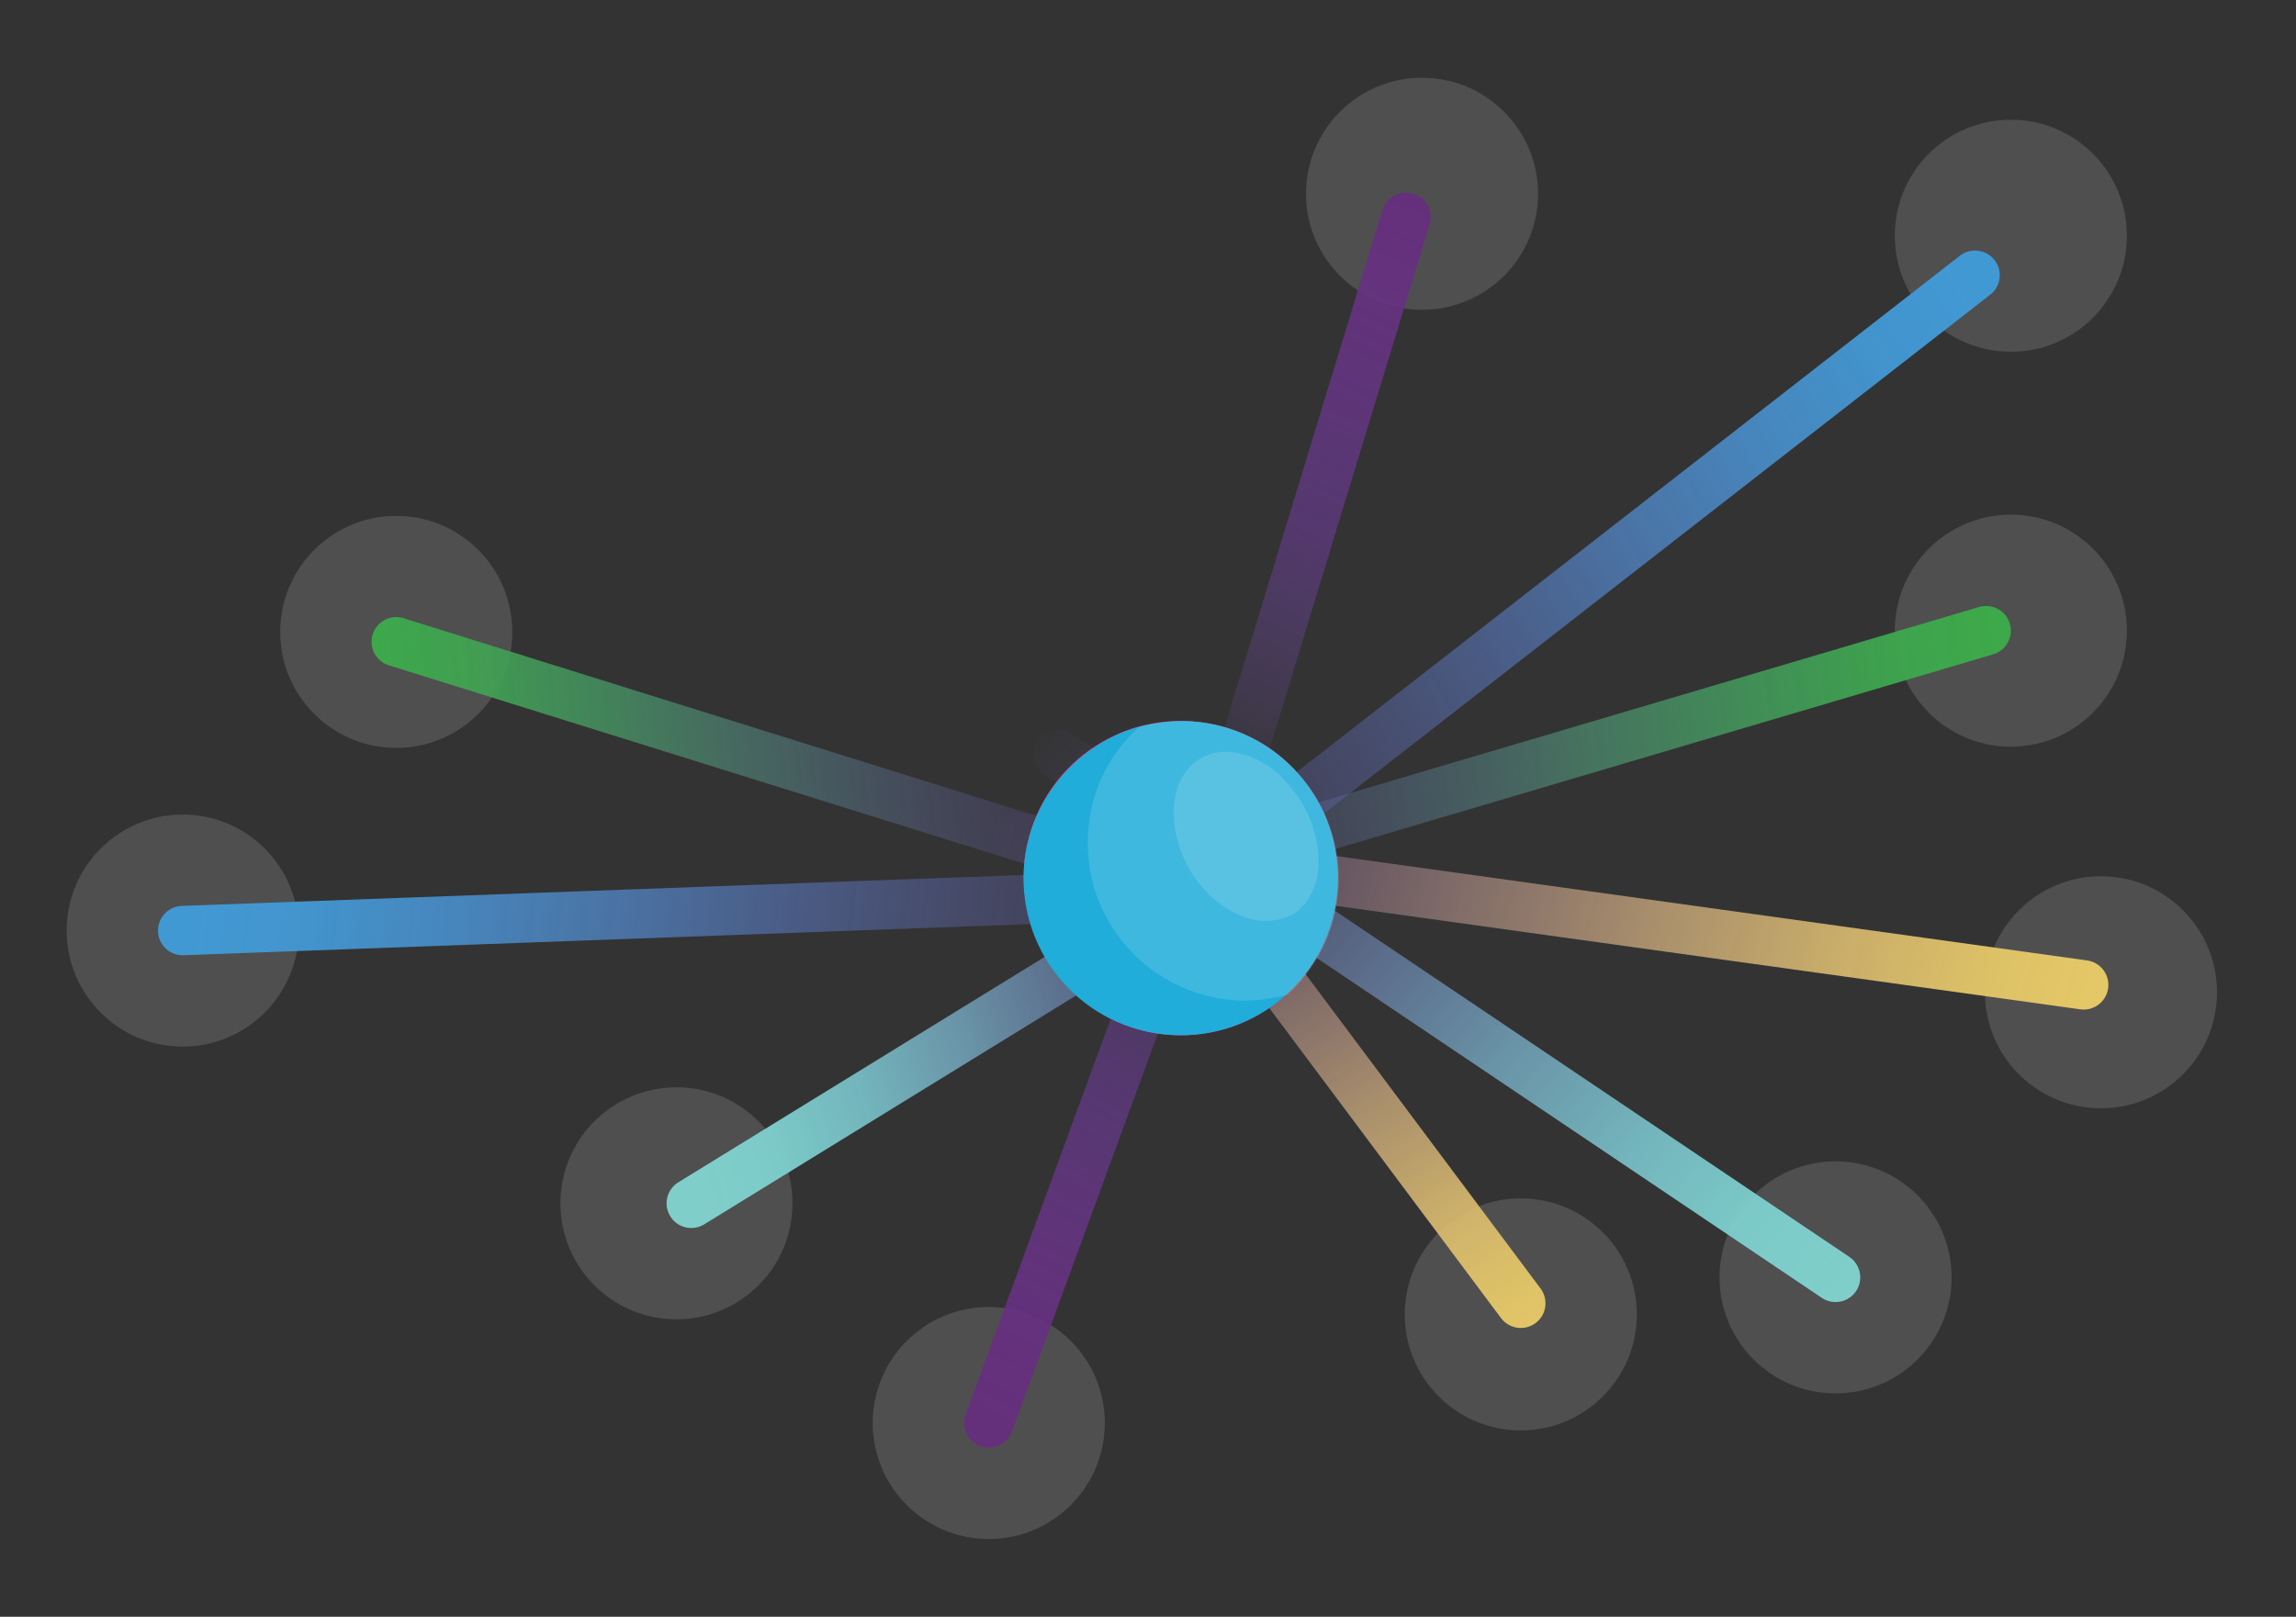 <?xml version="1.0" encoding="utf-8"?>
<!-- Generator: Adobe Illustrator 26.0.3, SVG Export Plug-In . SVG Version: 6.00 Build 0)  -->
<svg version="1.1" id="Layer_2" xmlns="http://www.w3.org/2000/svg" xmlns:xlink="http://www.w3.org/1999/xlink" x="0px" y="0px"
	 viewBox="0 0 186 131" style="enable-background:new 0 0 186 131;" xml:space="preserve">
<rect x="0" y="0" width="186" height="131" fill="#333333" stroke="none"/>
<style type="text/css">
	.st0{opacity:0.14;fill:#FFFFFF;enable-background:new    ;}
	.st1{fill:none;stroke:url(#SVGID_1_);stroke-width:4;stroke-linecap:round;stroke-miterlimit:10;}
	
		.st2{fill:none;stroke:url(#SVGID_00000075122407594319534970000000972283249446472858_);stroke-width:4;stroke-linecap:round;stroke-miterlimit:10;}
	
		.st3{fill:none;stroke:url(#SVGID_00000160880373464261704920000009392542203451781310_);stroke-width:4;stroke-linecap:round;stroke-miterlimit:10;}
	
		.st4{fill:none;stroke:url(#SVGID_00000069355709611049699640000007902264197965993896_);stroke-width:4;stroke-linecap:round;stroke-miterlimit:10;}
	
		.st5{fill:none;stroke:url(#SVGID_00000160185150912267816920000005041703783730555783_);stroke-width:4;stroke-linecap:round;stroke-miterlimit:10;}
	
		.st6{fill:none;stroke:url(#SVGID_00000180345053060642794470000000150741096609171135_);stroke-width:4;stroke-linecap:round;stroke-miterlimit:10;}
	
		.st7{fill:none;stroke:url(#SVGID_00000138546353039105898270000005857648161546039730_);stroke-width:4;stroke-linecap:round;stroke-miterlimit:10;}
	
		.st8{fill:none;stroke:url(#SVGID_00000060015169808517060210000012409400430776073862_);stroke-width:4;stroke-linecap:round;stroke-miterlimit:10;}
	
		.st9{fill:none;stroke:url(#SVGID_00000164483773236346317040000015695039852702968758_);stroke-width:4;stroke-linecap:round;stroke-miterlimit:10;}
	
		.st10{fill:none;stroke:url(#SVGID_00000125576636751714085140000000748081199247599544_);stroke-width:4;stroke-linecap:round;stroke-miterlimit:10;}
	.st11{fill:#EE3481;}
	.st12{fill:#20ADDA;}
</style>
<g id="Layer_2_00000081630763059628874860000003246074116453882274_">
	<g id="Layer_1-2">
		<circle class="st0" cx="14.8" cy="75.4" r="9.4"/>
		<circle class="st0" cx="32.1" cy="51.2" r="9.4"/>
		<circle class="st0" cx="80.1" cy="115.3" r="9.4"/>
		<circle class="st0" cx="54.8" cy="97.5" r="9.4"/>
		<circle class="st0" cx="123.2" cy="106.5" r="9.4"/>
		<circle class="st0" cx="148.7" cy="103.5" r="9.4"/>
		<circle class="st0" cx="170.2" cy="80.4" r="9.4"/>
		<circle class="st0" cx="162.9" cy="51.1" r="9.4"/>
		<circle class="st0" cx="115.2" cy="15.7" r="9.4"/>
		<circle class="st0" cx="162.9" cy="19.1" r="9.4"/>
		
			<linearGradient id="SVGID_1_" gradientUnits="userSpaceOnUse" x1="-747.046" y1="483.235" x2="-673.38" y2="483.235" gradientTransform="matrix(0.99 -0.14 0.14 0.99 761.37 -516.58)">
			<stop  offset="0" style="stop-color:#6D54A3;stop-opacity:0"/>
			<stop  offset="0.11" style="stop-color:#6C5AA7;stop-opacity:0.17"/>
			<stop  offset="0.33" style="stop-color:#59768E;stop-opacity:0.47"/>
			<stop  offset="0.53" style="stop-color:#4E8D71;stop-opacity:0.7"/>
			<stop  offset="0.72" style="stop-color:#439C5D;stop-opacity:0.86"/>
			<stop  offset="0.88" style="stop-color:#3EA64E;stop-opacity:0.96"/>
			<stop  offset="1" style="stop-color:#3DA94A"/>
		</linearGradient>
		<line class="st1" x1="93.3" y1="71.1" x2="160.9" y2="51.1"/>
		
			<linearGradient id="SVGID_00000167395315798038350570000002791070322577100161_" gradientUnits="userSpaceOnUse" x1="-677.512" y1="657.855" x2="-587.341" y2="657.855" gradientTransform="matrix(0.96 0.28 -0.28 0.96 915.62 -381.08)">
			<stop  offset="0" style="stop-color:#6D54A3;stop-opacity:0"/>
			<stop  offset="8.000000e-02" style="stop-color:#7C5BA6;stop-opacity:0.12"/>
			<stop  offset="0.26" style="stop-color:#9D79A1;stop-opacity:0.38"/>
			<stop  offset="0.44" style="stop-color:#B8958C;stop-opacity:0.6"/>
			<stop  offset="0.61" style="stop-color:#CBAA7C;stop-opacity:0.78"/>
			<stop  offset="0.77" style="stop-color:#D9BA70;stop-opacity:0.9"/>
			<stop  offset="0.9" style="stop-color:#E1C468;stop-opacity:0.97"/>
			<stop  offset="1" style="stop-color:#E4C766"/>
		</linearGradient>
		
			<line style="fill:none;stroke:url(#SVGID_00000167395315798038350570000002791070322577100161_);stroke-width:4;stroke-linecap:round;stroke-miterlimit:10;" x1="82.5" y1="67.8" x2="168.8" y2="79.8"/>
		
			<linearGradient id="SVGID_00000134223406206468791930000010355136579504574090_" gradientUnits="userSpaceOnUse" x1="-762.38" y1="275.736" x2="-672.18" y2="275.736" gradientTransform="matrix(0.87 -0.5 0.5 0.87 610.26 -548.6)">
			<stop  offset="0" style="stop-color:#6D54A3;stop-opacity:0"/>
			<stop  offset="3.000000e-02" style="stop-color:#6B57A5;stop-opacity:5.000000e-02"/>
			<stop  offset="0.23" style="stop-color:#6264AD;stop-opacity:0.34"/>
			<stop  offset="0.42" style="stop-color:#5A74B8;stop-opacity:0.57"/>
			<stop  offset="0.59" style="stop-color:#5284C4;stop-opacity:0.76"/>
			<stop  offset="0.75" style="stop-color:#4990CD;stop-opacity:0.89"/>
			<stop  offset="0.89" style="stop-color:#4397D2;stop-opacity:0.97"/>
			<stop  offset="1" style="stop-color:#4199D4"/>
		</linearGradient>
		
			<line style="fill:none;stroke:url(#SVGID_00000134223406206468791930000010355136579504574090_);stroke-width:4;stroke-linecap:round;stroke-miterlimit:10;" x1="91.3" y1="75.8" x2="160" y2="22.3"/>
		
			<linearGradient id="SVGID_00000079463388038131022300000014602910545147318961_" gradientUnits="userSpaceOnUse" x1="-559.172" y1="30.493" x2="-506.582" y2="30.493" gradientTransform="matrix(0.43 -0.9 0.9 0.43 309.09 -453.04)">
			<stop  offset="0" style="stop-color:#6D54A3;stop-opacity:0"/>
			<stop  offset="0.18" style="stop-color:#6D4B9E;stop-opacity:0.26"/>
			<stop  offset="0.42" style="stop-color:#6B3C97;stop-opacity:0.58"/>
			<stop  offset="0.65" style="stop-color:#683588;stop-opacity:0.81"/>
			<stop  offset="0.85" style="stop-color:#66307F;stop-opacity:0.95"/>
			<stop  offset="1" style="stop-color:#65307B"/>
		</linearGradient>
		
			<line style="fill:none;stroke:url(#SVGID_00000079463388038131022300000014602910545147318961_);stroke-width:4;stroke-linecap:round;stroke-miterlimit:10;" x1="99.6" y1="64.5" x2="113.9" y2="17.6"/>
		
			<linearGradient id="SVGID_00000056405986449966843620000012208451095476736943_" gradientUnits="userSpaceOnUse" x1="-2.5" y1="889.214" x2="50.1" y2="889.214" gradientTransform="matrix(-0.48 0.88 -0.88 -0.48 883.56 496.12)">
			<stop  offset="0" style="stop-color:#6D54A3;stop-opacity:0"/>
			<stop  offset="0.18" style="stop-color:#6D4B9E;stop-opacity:0.26"/>
			<stop  offset="0.42" style="stop-color:#6B3C97;stop-opacity:0.58"/>
			<stop  offset="0.65" style="stop-color:#683588;stop-opacity:0.81"/>
			<stop  offset="0.85" style="stop-color:#66307F;stop-opacity:0.95"/>
			<stop  offset="1" style="stop-color:#65307B"/>
		</linearGradient>
		
			<line style="fill:none;stroke:url(#SVGID_00000056405986449966843620000012208451095476736943_);stroke-width:4;stroke-linecap:round;stroke-miterlimit:10;" x1="97" y1="69.2" x2="80.1" y2="115.3"/>
		
			<linearGradient id="SVGID_00000116220099916668910100000012889572660898868401_" gradientUnits="userSpaceOnUse" x1="216.221" y1="345.14" x2="306.421" y2="345.14" gradientTransform="matrix(-0.99 -0.11 0.11 -0.99 280.37 444.37)">
			<stop  offset="0" style="stop-color:#6D54A3;stop-opacity:0"/>
			<stop  offset="3.000000e-02" style="stop-color:#6B57A5;stop-opacity:5.000000e-02"/>
			<stop  offset="0.23" style="stop-color:#6264AD;stop-opacity:0.34"/>
			<stop  offset="0.42" style="stop-color:#5A74B8;stop-opacity:0.57"/>
			<stop  offset="0.59" style="stop-color:#5284C4;stop-opacity:0.76"/>
			<stop  offset="0.75" style="stop-color:#4990CD;stop-opacity:0.89"/>
			<stop  offset="0.89" style="stop-color:#4397D2;stop-opacity:0.97"/>
			<stop  offset="1" style="stop-color:#4199D4"/>
		</linearGradient>
		
			<line style="fill:none;stroke:url(#SVGID_00000116220099916668910100000012889572660898868401_);stroke-width:4;stroke-linecap:round;stroke-miterlimit:10;" x1="101.8" y1="72.2" x2="14.8" y2="75.4"/>
		
			<linearGradient id="SVGID_00000139253773326319121430000017877107052385579950_" gradientUnits="userSpaceOnUse" x1="35.158" y1="114.96" x2="96.613" y2="114.96" gradientTransform="matrix(0.993 -0.121 -0.121 -0.993 10.699 183.488)">
			<stop  offset="0" style="stop-color:#3DAA4B;stop-opacity:0.99"/>
			<stop  offset="0.12" style="stop-color:#40A451;stop-opacity:0.94"/>
			<stop  offset="0.31" style="stop-color:#479565;stop-opacity:0.79"/>
			<stop  offset="0.55" style="stop-color:#567E84;stop-opacity:0.55"/>
			<stop  offset="0.83" style="stop-color:#685EA9;stop-opacity:0.22"/>
			<stop  offset="1" style="stop-color:#6D54A3;stop-opacity:0"/>
		</linearGradient>
		
			<line style="fill:none;stroke:url(#SVGID_00000139253773326319121430000017877107052385579950_);stroke-width:4;stroke-linecap:round;stroke-miterlimit:10;" x1="92.3" y1="70.8" x2="32.1" y2="52"/>
		
			<linearGradient id="SVGID_00000041277187563476389680000013403066144292865726_" gradientUnits="userSpaceOnUse" x1="-537.649" y1="930.089" x2="-476.692" y2="930.089" gradientTransform="matrix(0.51 0.86 -0.86 0.51 1165.59 46.24)">
			<stop  offset="0" style="stop-color:#6D54A3;stop-opacity:0"/>
			<stop  offset="8.000000e-02" style="stop-color:#7C5BA6;stop-opacity:0.12"/>
			<stop  offset="0.26" style="stop-color:#9D79A1;stop-opacity:0.38"/>
			<stop  offset="0.44" style="stop-color:#B8958C;stop-opacity:0.6"/>
			<stop  offset="0.61" style="stop-color:#CBAA7C;stop-opacity:0.78"/>
			<stop  offset="0.77" style="stop-color:#D9BA70;stop-opacity:0.9"/>
			<stop  offset="0.9" style="stop-color:#E1C468;stop-opacity:0.97"/>
			<stop  offset="1" style="stop-color:#E4C766"/>
		</linearGradient>
		
			<line style="fill:none;stroke:url(#SVGID_00000041277187563476389680000013403066144292865726_);stroke-width:4;stroke-linecap:round;stroke-miterlimit:10;" x1="88.9" y1="59.7" x2="123.2" y2="105.6"/>
		
			<linearGradient id="SVGID_00000109744735092655900920000001645840570049321141_" gradientUnits="userSpaceOnUse" x1="-274.537" y1="857.506" x2="-184.337" y2="857.506" gradientTransform="matrix(-0.61 0.19 -0.33 -1.05 225.83 1025.79)">
			<stop  offset="0" style="stop-color:#6D54A3;stop-opacity:0"/>
			<stop  offset="3.000000e-02" style="stop-color:#6D58A5;stop-opacity:5.000000e-02"/>
			<stop  offset="0.23" style="stop-color:#7877B8;stop-opacity:0.34"/>
			<stop  offset="0.42" style="stop-color:#7998CB;stop-opacity:0.57"/>
			<stop  offset="0.59" style="stop-color:#7BB3CC;stop-opacity:0.76"/>
			<stop  offset="0.75" style="stop-color:#7BC5CD;stop-opacity:0.89"/>
			<stop  offset="0.89" style="stop-color:#7DCECC;stop-opacity:0.97"/>
			<stop  offset="1" style="stop-color:#80CECA"/>
		</linearGradient>
		
			<line style="fill:none;stroke:url(#SVGID_00000109744735092655900920000001645840570049321141_);stroke-width:4;stroke-linecap:round;stroke-miterlimit:10;" x1="104.1" y1="67.9" x2="56" y2="97.5"/>
		
			<linearGradient id="SVGID_00000113339232285385472220000009345923763923173272_" gradientUnits="userSpaceOnUse" x1="-944.438" y1="723.951" x2="-854.238" y2="723.951" gradientTransform="matrix(0.65 0.58 -0.55 0.61 1099.06 161.53)">
			<stop  offset="0" style="stop-color:#6D54A3;stop-opacity:0"/>
			<stop  offset="3.000000e-02" style="stop-color:#6D58A5;stop-opacity:5.000000e-02"/>
			<stop  offset="0.23" style="stop-color:#7877B8;stop-opacity:0.34"/>
			<stop  offset="0.42" style="stop-color:#7998CB;stop-opacity:0.57"/>
			<stop  offset="0.59" style="stop-color:#7BB3CC;stop-opacity:0.76"/>
			<stop  offset="0.75" style="stop-color:#7BC5CD;stop-opacity:0.89"/>
			<stop  offset="0.89" style="stop-color:#7DCECC;stop-opacity:0.97"/>
			<stop  offset="1" style="stop-color:#80CECA"/>
		</linearGradient>
		
			<line style="fill:none;stroke:url(#SVGID_00000113339232285385472220000009345923763923173272_);stroke-width:4;stroke-linecap:round;stroke-miterlimit:10;" x1="85.7" y1="61.1" x2="148.7" y2="103.5"/>
		<path class="st11" d="M83,69.7c0.8-7,7.1-12,14.1-11.2c7,0.8,12,7.1,11.2,14.1c-0.8,7-7.1,12-14.1,11.2c0,0,0,0,0,0
			C87.3,83,82.3,76.7,83,69.7z"/>
		<path class="st12" d="M83,69.7c-0.8,7,4.2,13.3,11.2,14.1c7,0.8,13.3-4.2,14.1-11.2c0.8-7-4.2-13.3-11.2-14.1
			c-1.6-0.2-3.3,0-4.9,0.4C87.3,60.3,83.6,64.6,83,69.7z"/>
		<path class="st0" d="M88.2,66.9c-0.8,7,4.3,13.3,11.3,14.1c1.6,0.2,3.2,0,4.8-0.4c5.2-4.7,5.6-12.8,0.8-18
			c-3.2-3.6-8.2-5-12.8-3.7C90,60.9,88.5,63.8,88.2,66.9z"/>
		<path class="st0" d="M97.2,61.5c-2.5,1.5-2.8,5.5-0.8,9c1,1.7,2.5,3.1,4.4,3.8c1.3,0.5,2.7,0.4,3.9-0.2c2.5-1.5,2.8-5.5,0.8-9
			c-0.5-0.8-1.1-1.5-1.7-2.2C101.7,61,99.1,60.3,97.2,61.5z"/>
	</g>
</g>
</svg>

